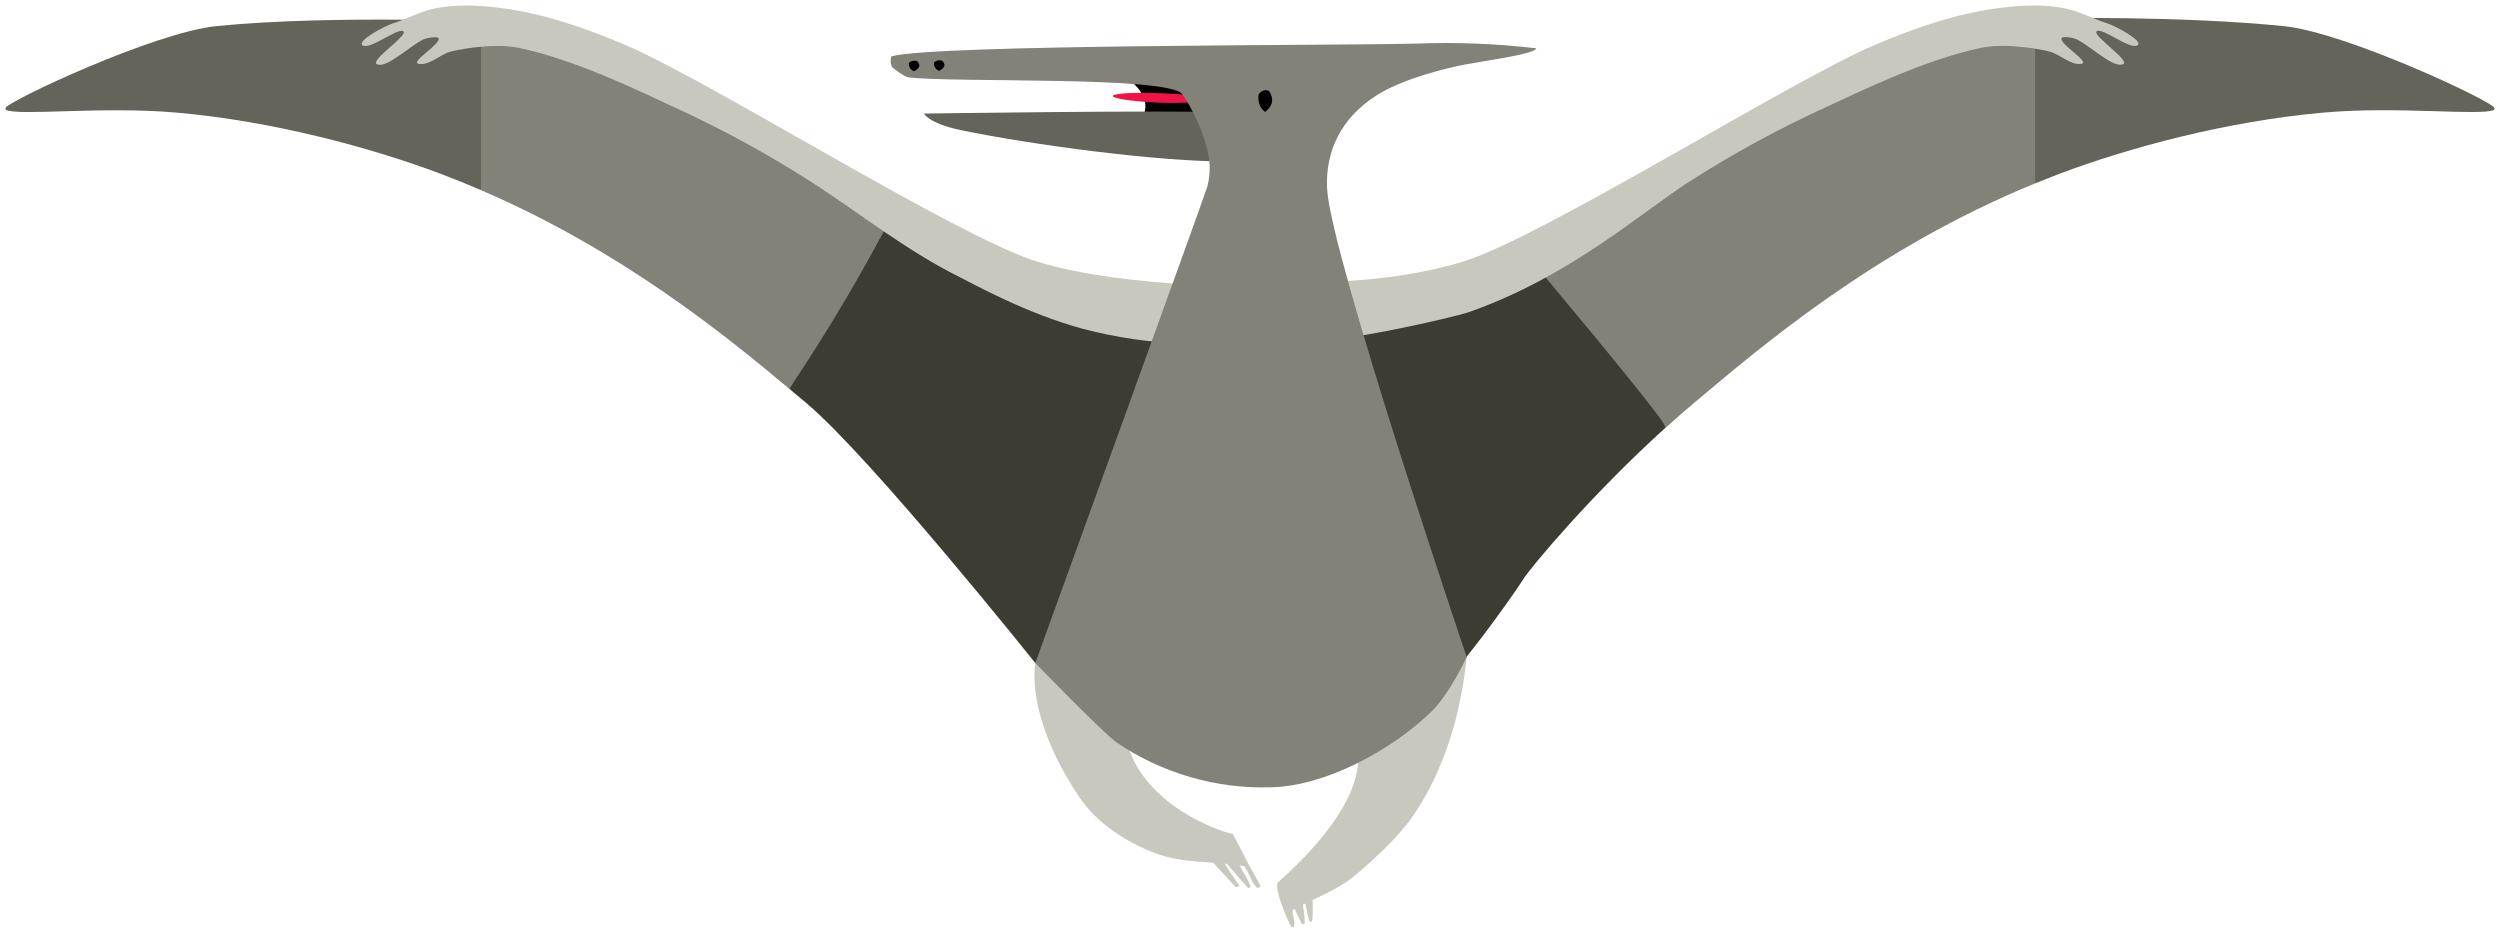 <svg xmlns="http://www.w3.org/2000/svg" xmlns:xlink="http://www.w3.org/1999/xlink" width="226.865" height="84.642" viewBox="-0.449 -0.268 226.865 84.642" version="1.1" xml:space="preserve">
  <!-- Generator: Sketch 52.4 (67378) - http://www.bohemiancoding.com/sketch -->
  <g>
    <title>Slice 1</title>
    <desc>Created with Sketch.</desc>
    <g id="Page-1" stroke="none" fill-rule="evenodd">
      <g id="dinosaur3-a-[animals,dinosaur,pteranodon,flying,alex-eben-meyer]">
        <g id="Group-5">
          <path d="M 121.688 63.243 C 121.655 63.471 122.761 67.308 122.731 67.536 C 123.495 72.078 118.5 77.157 115.482 79.836 C 115.218 80.547 116.384 83.241 116.748 83.874 L 116.985 83.874 C 117.12 83.337 116.802 82.842 116.85 82.302 C 118.725 81.273 120.793 80.601 122.461 79.215 C 124.129 77.829 126.449 75.672 127.681 73.911 C 129.845 70.815 131.994 66.006 132.649 59.331 C 132.64 59.361 121.688 63.243 121.688 63.243 Z " id="Shape" stroke-width="1" fill="#C8C8BE"/>
          <path d="M 116.33 80.643 C 116.33 80.643 117.532 83.343 117.688 83.586 L 117.926 83.586 C 118.04 83.121 117.643 81.09 117.625 80.631 C 117.194 80.612 116.761 80.616 116.33 80.643 Z " id="Shape" stroke-width="1" fill="#C8C8BE"/>
          <path d="M 117.67 80.157 C 117.67 80.157 118.271 83.058 118.356 83.322 L 118.584 83.388 C 118.797 82.959 118.584 80.706 118.659 80.25 C 118.334 80.184 118.002 80.153 117.67 80.157 Z " id="Shape" stroke-width="1" fill="#C8C8BE"/>
        </g>
        <g id="Group-4">
          <path d="M 113.093 78.6 C 112.51 77.544 112.008 76.449 111.416 75.396 C 110.656 75.291 108.128 74.373 105.968 72.783 C 103.75 71.145 101.904 68.802 101.724 66.162 C 101.369 60.954 105.03 57.015 105.03 57.015 L 101.219 54.69 L 93.51 59.895 C 93.51 59.895 92.468 64.554 97.487 72.063 C 99.031 74.373 101.73 76.155 104.321 77.13 C 107.094 78.174 109.616 77.823 112.435 78.33 C 112.943 78.93 113.063 79.746 113.583 80.274 C 113.722 80.316 113.873 80.258 113.947 80.133 C 113.673 79.635 113.382 79.122 113.093 78.6 Z " id="Shape" stroke-width="1" fill="#C8C8BE"/>
          <path d="M 110.68 77.865 C 110.68 77.865 112.606 80.121 112.808 80.313 L 113.039 80.259 C 113.021 79.779 111.753 77.904 111.594 77.472 C 111.276 77.57 110.97 77.702 110.68 77.865 Z " id="Shape" stroke-width="1" fill="#C8C8BE"/>
          <path d="M 109.273 77.619 C 109.273 77.619 111.506 80.058 111.711 80.247 C 111.78 80.232 112.032 80.148 112.032 80.148 C 112.032 80.148 110.343 77.658 110.187 77.226 C 109.869 77.323 109.563 77.455 109.273 77.619 Z " id="Shape" stroke-width="1" fill="#C8C8BE"/>
        </g>
        <g id="Group-3">
          <path d="M 206.766 2.1 C 197.801 1.2 186.147 1.317 181.822 1.449 L 184.226 16.371 C 184.662 16.2 186.002 15.663 186.444 15.498 C 192.713 13.14 201.618 10.722 210.429 9.948 C 217.131 9.348 224.639 10.269 225.883 9.708 C 225.905 9.651 225.917 9.59 225.916 9.528 C 225.726 8.922 212.434 2.664 206.766 2.1 Z " id="Shape" fill="#64645A" stroke-width="1"/>
          <path d="M 140.649 20.574 C 138.876 21.561 137.097 22.551 135.39 23.49 L 119.14 29.253 L 128.477 63.246 C 129.98 63.582 137.07 53.46 137.743 52.353 C 138.416 51.246 144.03 44.553 150.732 38.508 C 149.893 36.651 141.469 22.83 140.649 20.574 Z " id="Shape" fill="#3C3C32" stroke-width="1"/>
          <path d="M 184.226 1.5 C 183.171 1.536 182.459 1.566 182.176 1.566 C 182.732 2.565 157.791 10.44 157.046 11.436 C 156.511 11.637 137.848 22.569 137.848 22.569 C 137.848 22.569 150.107 37.128 150.741 38.511 C 151.492 37.836 152.499 36.951 153.271 36.303 C 159.192 31.332 169.644 22.332 184.226 16.374 L 184.226 1.5 Z " id="Shape" fill="#828278" stroke-width="1"/>
          <path d="M 190.745 1.839 C 189.642 1.506 188.397 0.831 187.274 0.567 C 185.191 0.081 183.024 0.192 180.905 0.468 C 177.025 0.972 173.308 2.268 169.713 3.795 C 162.074 7.029 139.501 21.27 132.321 23.469 C 127.032 25.086 121.361 25.32 118.626 25.347 L 118.626 30.573 C 120.67 30.972 131.357 28.578 132.877 28.044 C 141.968 24.846 148.31 19.143 152.775 16.26 C 156.803 13.678 161.01 11.386 165.365 9.402 C 168.127 8.13 174.272 5.106 179.373 4.065 C 181.837 3.561 185.329 4.329 185.654 4.44 C 186.573 4.74 187.499 5.676 188.412 5.526 C 189.326 5.376 186.258 3.654 186.66 3.159 C 186.76 3.036 187.652 3.108 188.1 3.348 C 189.443 4.068 191.334 5.922 192.208 5.565 C 192.965 5.265 189.326 2.925 189.822 2.565 C 190.318 2.205 192.746 4.209 193.482 3.861 C 194.219 3.513 191.49 2.067 190.745 1.839 Z " id="Shape" fill="#C8C8BE" stroke-width="1"/>
        </g>
        <g id="Group-2">
          <path d="M48.386,1.833 C45.239,1.722 29.909,1.032 19.204,2.1 C13.536,2.664 0.243,8.922 0.051,9.528 C0.053,9.59 0.065,9.65 0.087,9.708 C1.331,10.269 8.839,9.36 15.541,9.948 C24.352,10.722 33.254,13.14 39.523,15.498 C40.668,15.927 42.086,16.506 43.183,16.974 L48.386,1.833 Z" id="Shape" fill="#64645A" stroke-width="1"/>
          <path d="M106.833,29.253 L90.583,23.49 C87.578,21.834 75.614,15.57 75.614,15.57 C75.614,15.57 73.838,30.975 71.163,35.001 L72.711,36.3 C78.601,41.247 93.501,59.901 93.501,59.901 L107.705,48.846 L106.833,29.253 Z" id="Shape" fill="#3C3C32" stroke-width="1"/>
          <path d="M68.933,11.433 C68.188,10.437 43.247,2.562 43.806,1.563 C43.682,1.563 43.475,1.563 43.204,1.563 L43.204,16.989 C55.866,22.434 65.282,30.075 71.172,35.016 C74.795,29.613 78.099,24.003 81.068,18.216 C74.739,14.64 69.378,11.598 68.933,11.433 Z" id="Shape" fill="#828278" stroke-width="1"/>
          <path d="M107.218,25.533 C103.524,25.323 98.031,24.807 93.658,23.469 C86.481,21.27 63.905,7.029 56.266,3.795 C52.659,2.274 48.954,0.972 45.077,0.468 C42.958,0.192 40.791,0.081 38.709,0.567 C37.585,0.831 36.34,1.506 35.237,1.839 C34.489,2.067 31.763,3.519 32.497,3.867 C33.23,4.215 35.661,2.217 36.157,2.571 C36.653,2.925 33.016,5.253 33.774,5.571 C34.645,5.928 36.536,4.071 37.882,3.354 C38.33,3.114 39.219,3.054 39.322,3.165 C39.721,3.66 36.653,5.382 37.566,5.532 C38.48,5.682 39.409,4.761 40.325,4.446 C40.653,4.335 44.142,3.567 46.606,4.071 C51.716,5.112 57.855,8.136 60.617,9.408 C64.972,11.392 69.179,13.684 73.207,16.266 C77.669,19.149 81.853,22.506 86.637,24.879 C87.704,25.407 92.648,28.179 97.835,29.577 C100.901,30.381 104.049,30.833 107.218,30.924 L107.218,25.533 Z" id="Shape" fill="#C8C8BE" stroke-width="1"/>
        </g>
        <g id="Group">
          <path d="M 107.738 6.672 L 101.333 6.531 C 101.333 6.531 104.588 8.241 103.106 10.617 L 108.964 10.68 L 107.738 6.672 Z " id="Shape" fill="#000000" stroke-width="1"/>
          <path d="M 100.916 8.283 C 98.848 8.661 105.529 9.393 108.486 8.922 C 111.443 8.451 102.986 7.908 100.916 8.283 Z " id="Shape" fill="#F01446" stroke-width="1"/>
          <path d="M 110.635 9.927 C 105.742 9.711 83.401 10.038 83.401 10.038 C 83.401 10.038 83.785 10.911 86.728 11.538 C 93.078 12.855 104.717 14.433 111.143 14.385 L 110.635 9.927 Z " id="Shape" fill="#64645A" stroke-width="1"/>
          <path d="M 128.159 3.684 C 121.788 3.876 84.302 3.744 80.437 4.848 C 80.333 5.163 80.354 5.505 80.495 5.805 C 80.702 6.024 81.66 6.705 81.949 6.747 C 86.186 7.266 105.637 6.6 106.839 8.286 C 107.587 9.336 108.979 11.886 109.291 14.286 C 109.37 15.068 109.314 15.857 109.126 16.62 C 108.997 17.148 93.499 59.901 93.499 59.901 C 93.499 59.901 99.81 66.402 100.925 67.14 C 105.024 69.906 109.89 71.319 114.836 71.178 C 119.78 71.094 125.746 67.854 129.373 64.38 C 131.125 62.703 132.646 59.352 132.646 59.352 C 132.646 59.352 120.3 22.863 119.981 16.872 C 119.801 13.482 121.241 10.449 124.45 8.397 C 126.912 6.825 131.023 5.862 132.565 5.574 C 134.879 5.142 138.771 4.647 138.969 4.116 C 135.382 3.696 131.768 3.551 128.159 3.684 Z " id="Shape" fill="#828278" stroke-width="1"/>
          <path d="M 113.763 8.289 C 114.043 7.959 114.334 7.806 114.713 7.989 C 115.17 8.724 115.074 9.288 114.37 9.891 C 113.826 9.534 113.694 8.928 113.763 8.289 Z " id="Shape" fill="#000000" stroke-width="1"/>
          <path d="M 84.326 5.379 C 84.525 5.208 84.799 5.155 85.047 5.238 C 85.393 5.592 85.321 5.865 84.786 6.156 C 84.452 6.058 84.251 5.718 84.326 5.379 Z " id="Shape" fill="#000000" stroke-width="1"/>
          <path d="M 82.045 5.418 C 82.244 5.247 82.518 5.194 82.766 5.277 C 83.115 5.631 83.04 5.904 82.508 6.195 C 82.174 6.096 81.973 5.758 82.045 5.418 Z " id="Shape" fill="#000000" stroke-width="1"/>
        </g>
      </g>
    </g>
  </g>
</svg>